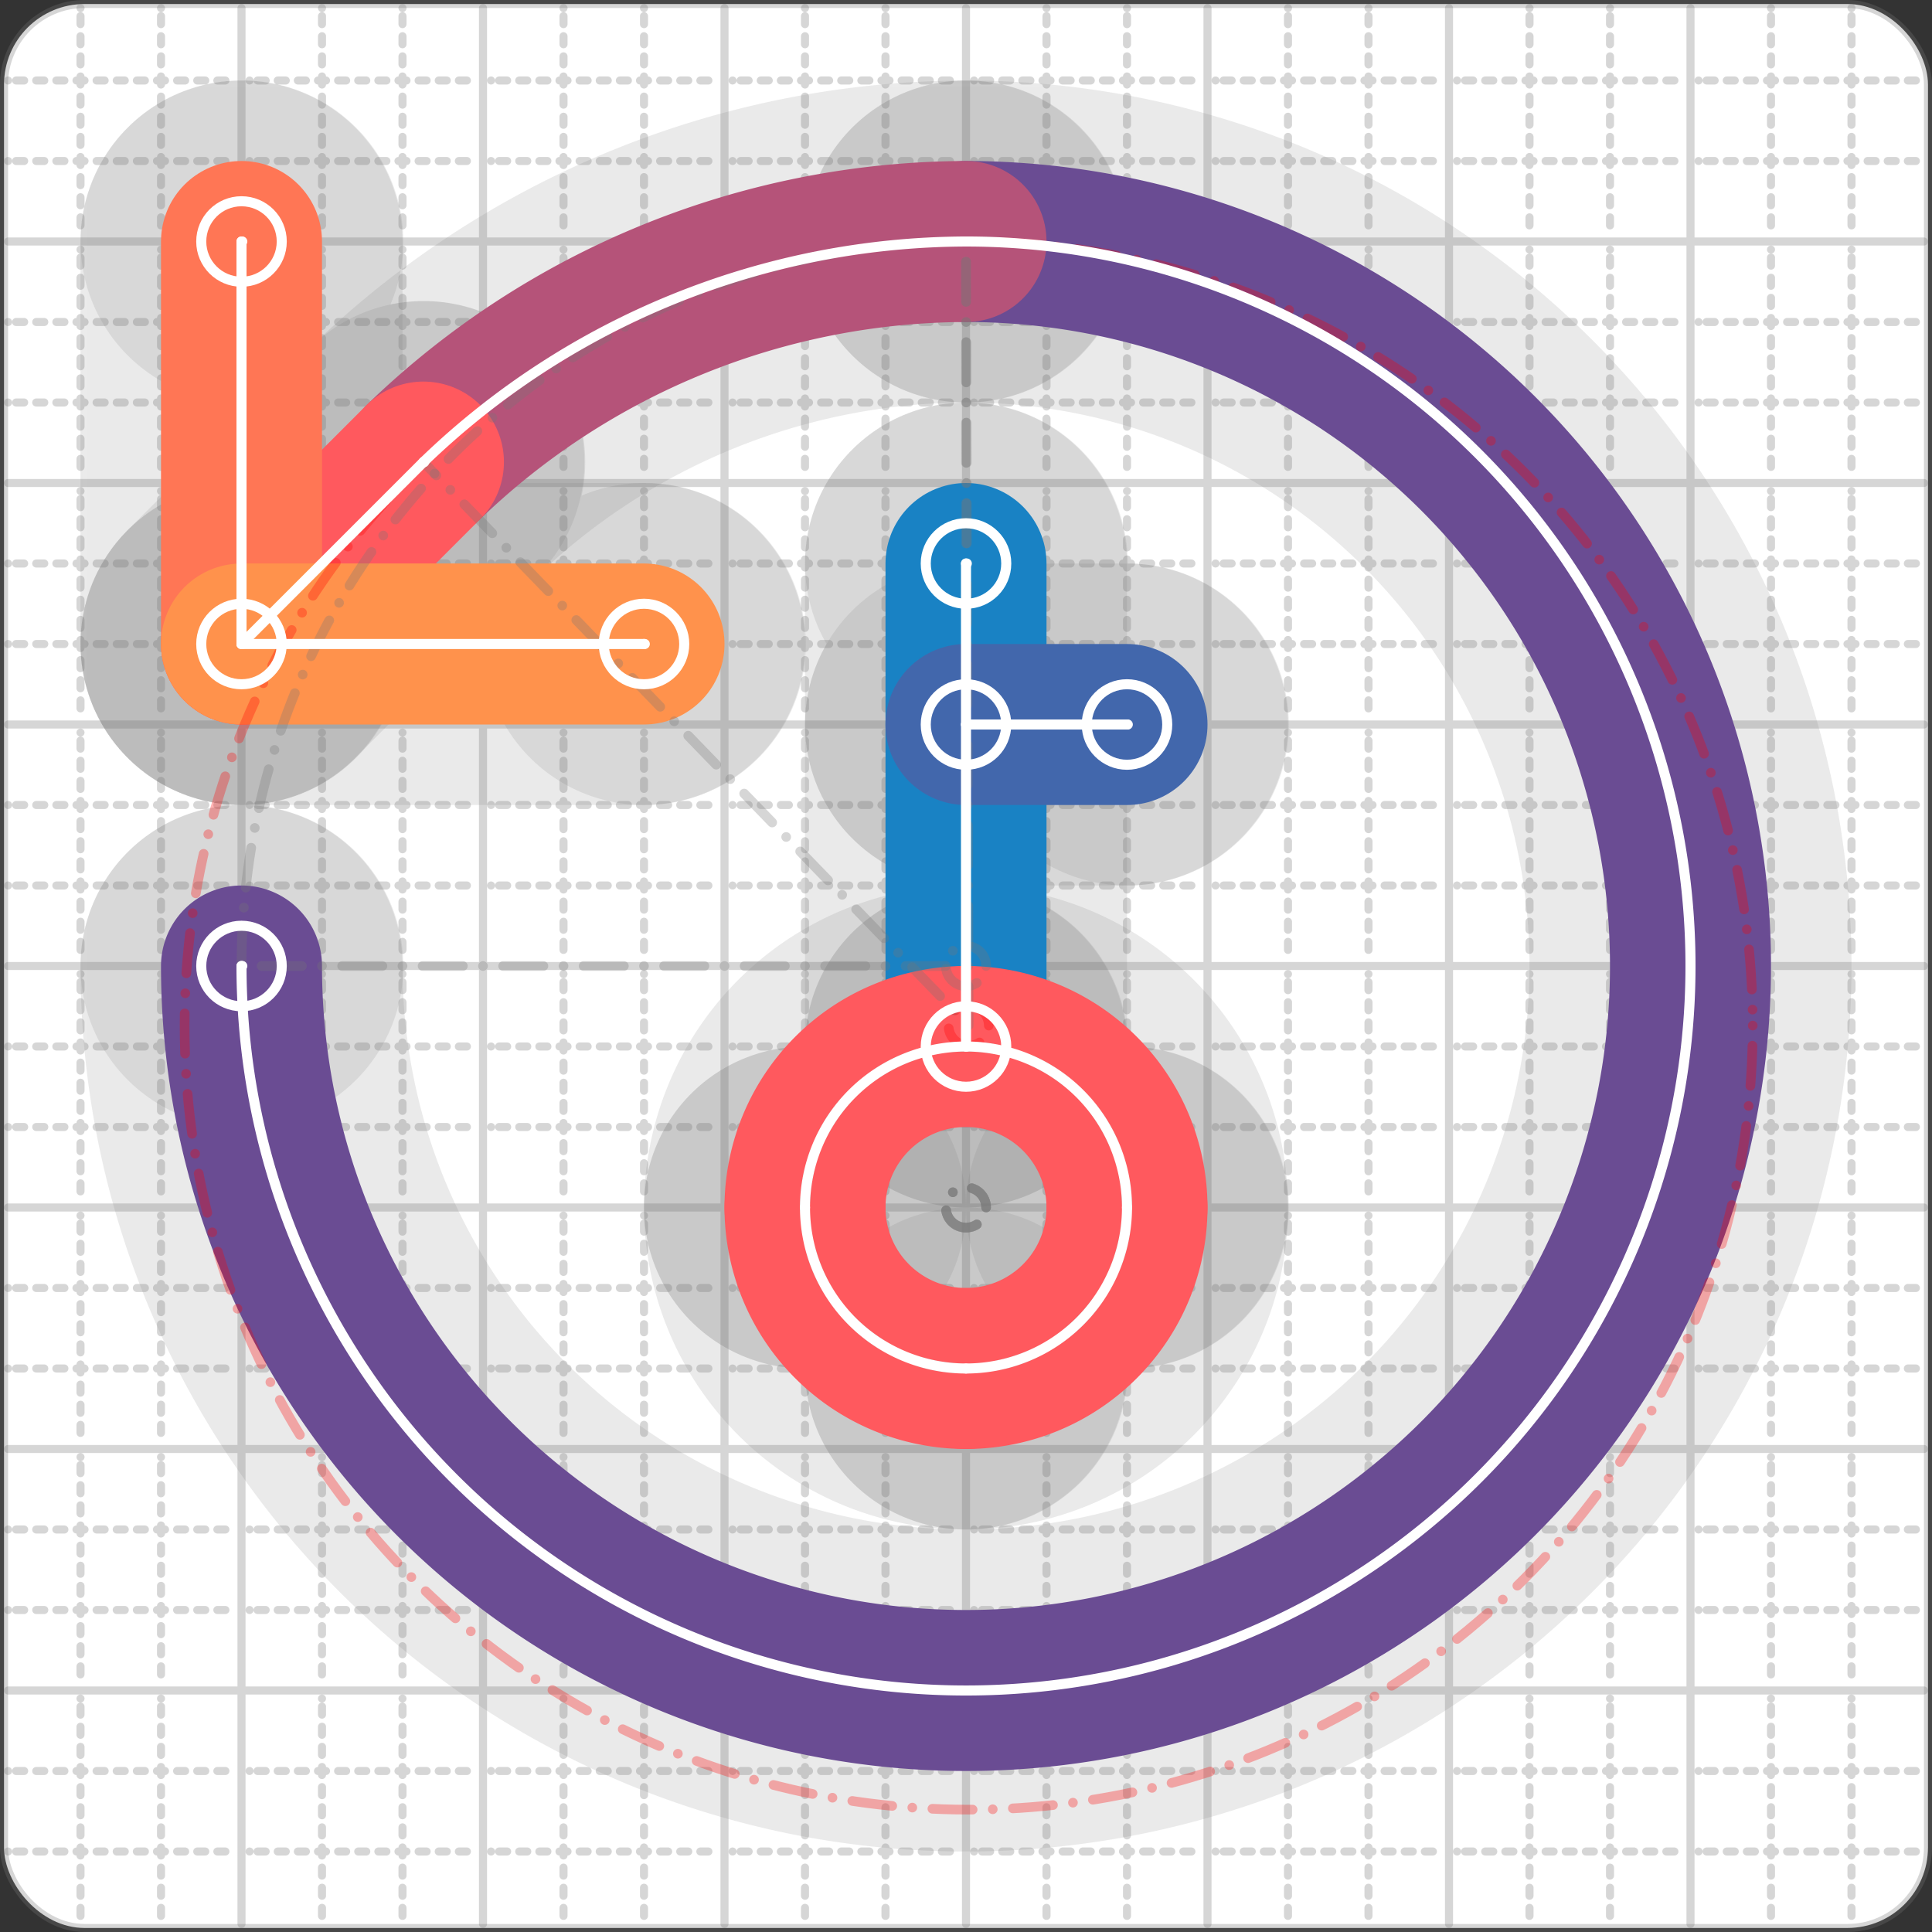 <svg xmlns="http://www.w3.org/2000/svg" width="24" height="24" viewBox="0 0 24 24" fill="none" stroke="currentColor" stroke-width="2" stroke-linecap="round" stroke-linejoin="round"><rect x="0" y="0" width="24" height="24" fill="#333333" stroke="none"/><style>
  @media screen and (prefers-color-scheme: light) {
    .svg-preview-grid-rect { fill: none }
  }
  @media screen and (prefers-color-scheme: dark) {
    .svg-preview-grid-rect { fill: none }
    .svg
    .svg-preview-grid-group,
    .svg-preview-radii-group,
    .svg-preview-shadow-mask-group,
    .svg-preview-shadow-group {
      stroke: #fff;
    }
  }
</style><g class="svg-preview-grid-group" stroke-linecap="butt" stroke-width="0.1" stroke="#777" stroke-opacity="0.3"><rect class="svg-preview-grid-rect" width="23.9" height="23.9" x="0.05" y="0.05" rx="1" fill="#fff"></rect><path stroke-dasharray="0 0.1 0.1 0.15 0.1 0.15 0.1 0.15 0.1 0.15 0.1 0.15 0.1 0.15 0.1 0.15 0.1 0.15 0.1 0.15 0.1 0.15 0.1 0.15 0 0.15" stroke-width="0.1" d="M0.1 1h23.8M1 0.1v23.8M0.1 2h23.8M2 0.1v23.8M0.1 4h23.8M4 0.1v23.8M0.1 5h23.8M5 0.1v23.8M0.1 7h23.8M7 0.1v23.8M0.1 8h23.8M8 0.1v23.8M0.1 10h23.8M10 0.1v23.8M0.1 11h23.8M11 0.1v23.8M0.1 13h23.8M13 0.1v23.8M0.1 14h23.8M14 0.1v23.8M0.1 16h23.8M16 0.1v23.8M0.1 17h23.8M17 0.1v23.8M0.1 19h23.8M19 0.1v23.8M0.1 20h23.8M20 0.1v23.8M0.1 22h23.8M22 0.1v23.8M0.1 23h23.8M23 0.1v23.8"></path><path d="M0.1 3h23.8M3 0.1v23.8M0.1 6h23.8M6 0.1v23.8M0.1 9h23.8M9 0.1v23.8M0.1 12h23.8M12 0.1v23.8M0.1 15h23.8M15 0.1v23.8M0.1 18h23.8M18 0.1v23.8M0.1 21h23.8M21 0.1v23.8"></path></g><g class="svg-preview-shadow-mask-group" stroke-width="4" stroke="#777" stroke-opacity="0.15"><mask id="svg-preview-shadow-mask-0" maskUnits="userSpaceOnUse" stroke-opacity="1" stroke-width="4" stroke="#000"><rect x="0" y="0" width="24" height="24" fill="#fff" stroke="none" rx="1"></rect><path d="M12 7h.01M12 13h.01"></path></mask><mask id="svg-preview-shadow-mask-1" maskUnits="userSpaceOnUse" stroke-opacity="1" stroke-width="4" stroke="#000"><rect x="0" y="0" width="24" height="24" fill="#fff" stroke="none" rx="1"></rect><path d="M12 9h.01M14 9h.01"></path></mask><mask id="svg-preview-shadow-mask-2" maskUnits="userSpaceOnUse" stroke-opacity="1" stroke-width="4" stroke="#000"><rect x="0" y="0" width="24" height="24" fill="#fff" stroke="none" rx="1"></rect><path d="M3 12h.01M12 3h.01M5.26 5.74h.01M3 8h.01"></path></mask><mask id="svg-preview-shadow-mask-3" maskUnits="userSpaceOnUse" stroke-opacity="1" stroke-width="4" stroke="#000"><rect x="0" y="0" width="24" height="24" fill="#fff" stroke="none" rx="1"></rect><path d="M3 3h.01M3 8h.01M8 8h.01"></path></mask><mask id="svg-preview-shadow-mask-4" maskUnits="userSpaceOnUse" stroke-opacity="1" stroke-width="4" stroke="#000"><rect x="0" y="0" width="24" height="24" fill="#fff" stroke="none" rx="1"></rect><path d="M12 13h.01M14 15h.01M12 17h.01M10 15h.01"></path></mask></g><g class="svg-preview-shadow-group" stroke-width="4" stroke="#777" stroke-opacity="0.15"><path mask="url(#svg-preview-shadow-mask-0)" d="M 12 7 L 12 13"></path><path mask="url(#svg-preview-shadow-mask-1)" d="M 12 9 L 14 9"></path><path mask="url(#svg-preview-shadow-mask-2)" d="M 3 12 A9 9 0 1 0 12 3"></path><path mask="url(#svg-preview-shadow-mask-2)" d="M 12 3 A9.74 9.74 0 0 0 5.26 5.74"></path><path mask="url(#svg-preview-shadow-mask-2)" d="M 5.26 5.74 L 3 8"></path><path mask="url(#svg-preview-shadow-mask-3)" d="M 3 3 L 3 8"></path><path mask="url(#svg-preview-shadow-mask-3)" d="M 3 8 L 8 8"></path><path mask="url(#svg-preview-shadow-mask-4)" d="M 12 13 A2 2 0 0 1 14 15"></path><path mask="url(#svg-preview-shadow-mask-4)" d="M 14 15 A2 2 0 0 1 12 17"></path><path mask="url(#svg-preview-shadow-mask-4)" d="M 12 17 A2 2 0 0 1 10 15"></path><path mask="url(#svg-preview-shadow-mask-4)" d="M 10 15 A2 2 0 0 1 12 13"></path><path d="M12 7h.01M12 13h.01M12 9h.01M14 9h.01M3 12h.01M12 3h.01M5.26 5.74h.01M3 8h.01M3 3h.01M8 8h.01M14 15h.01M12 17h.01M10 15h.01"></path></g><g class="svg-preview-handles-group" stroke-width="0.12" stroke="#777" stroke-opacity="0.6"></g><g class="svg-preview-colored-path-group"><path d="M 12 7 L 12 13" stroke="#1982c4"></path><path d="M 12 9 L 14 9" stroke="#4267AC"></path><path d="M 3 12 A9 9 0 1 0 12 3" stroke="#6a4c93"></path><path d="M 12 3 A9.74 9.74 0 0 0 5.26 5.74" stroke="#B55379"></path><path d="M 5.26 5.74 L 3 8" stroke="#FF595E"></path><path d="M 3 3 L 3 8" stroke="#FF7655"></path><path d="M 3 8 L 8 8" stroke="#ff924c"></path><path d="M 12 13 A2 2 0 0 1 14 15" stroke="#FF595E"></path><path d="M 14 15 A2 2 0 0 1 12 17" stroke="#FF595E"></path><path d="M 12 17 A2 2 0 0 1 10 15" stroke="#FF595E"></path><path d="M 10 15 A2 2 0 0 1 12 13" stroke="#FF595E"></path></g><g class="svg-preview-radii-group" stroke-width="0.12" stroke-dasharray="0 0.25 0.25" stroke="#777" stroke-opacity="0.3"><path d="M3 12 12 12 12 3"></path><circle cy="12" cx="12" r="0.25" stroke-dasharray="0"></circle><circle cy="12" cx="12" r="9"></circle><path d="M12 3 12.033 12.74 5.26 5.74"></path><circle cy="12.74" cx="12.033" r="0.25" stroke-dasharray="0" stroke="red"></circle><circle cy="12.74" cx="12.033" r="9.74" stroke="red"></circle><circle cy="15" cx="12" r="0.25" stroke-dasharray="0"></circle><circle cy="15" cx="12" r="2"></circle><circle cy="15" cx="12" r="0.25" stroke-dasharray="0"></circle><circle cy="15" cx="12" r="2"></circle><circle cy="15" cx="12" r="0.25" stroke-dasharray="0"></circle><circle cy="15" cx="12" r="2"></circle><circle cy="15" cx="12" r="0.25" stroke-dasharray="0"></circle><circle cy="15" cx="12" r="2"></circle></g><g class="svg-preview-control-path-marker-mask-group" stroke-width="1" stroke="#000"><mask id="svg-preview-control-path-marker-mask-0" maskUnits="userSpaceOnUse"><rect x="0" y="0" width="24" height="24" fill="#fff" stroke="none" rx="1"></rect><path d="M12 7h.01"></path><path d="M12 13h.01"></path></mask><mask id="svg-preview-control-path-marker-mask-1" maskUnits="userSpaceOnUse"><rect x="0" y="0" width="24" height="24" fill="#fff" stroke="none" rx="1"></rect><path d="M12 9h.01"></path><path d="M14 9h.01"></path></mask><mask id="svg-preview-control-path-marker-mask-2" maskUnits="userSpaceOnUse"><rect x="0" y="0" width="24" height="24" fill="#fff" stroke="none" rx="1"></rect><path d="M3 12h.01"></path><path d="M12 3h.01"></path></mask><mask id="svg-preview-control-path-marker-mask-3" maskUnits="userSpaceOnUse"><rect x="0" y="0" width="24" height="24" fill="#fff" stroke="none" rx="1"></rect><path d="M12 3h.01"></path><path d="M5.26 5.74h.01"></path></mask><mask id="svg-preview-control-path-marker-mask-4" maskUnits="userSpaceOnUse"><rect x="0" y="0" width="24" height="24" fill="#fff" stroke="none" rx="1"></rect><path d="M5.26 5.74h.01"></path><path d="M3 8h.01"></path></mask><mask id="svg-preview-control-path-marker-mask-5" maskUnits="userSpaceOnUse"><rect x="0" y="0" width="24" height="24" fill="#fff" stroke="none" rx="1"></rect><path d="M3 3h.01"></path><path d="M3 8h.01"></path></mask><mask id="svg-preview-control-path-marker-mask-6" maskUnits="userSpaceOnUse"><rect x="0" y="0" width="24" height="24" fill="#fff" stroke="none" rx="1"></rect><path d="M3 8h.01"></path><path d="M8 8h.01"></path></mask></g><g class="svg-preview-control-path-group" stroke="#fff" stroke-width="0.125"><path mask="url(#svg-preview-control-path-marker-mask-0)" d="M 12 7 L 12 13"></path><path mask="url(#svg-preview-control-path-marker-mask-1)" d="M 12 9 L 14 9"></path><path mask="url(#svg-preview-control-path-marker-mask-2)" d="M 3 12 A9 9 0 1 0 12 3"></path><path mask="url(#svg-preview-control-path-marker-mask-3)" d="M 12 3 A9.74 9.74 0 0 0 5.26 5.74"></path><path mask="url(#svg-preview-control-path-marker-mask-4)" d="M 5.26 5.74 L 3 8"></path><path mask="url(#svg-preview-control-path-marker-mask-5)" d="M 3 3 L 3 8"></path><path mask="url(#svg-preview-control-path-marker-mask-6)" d="M 3 8 L 8 8"></path><path d="M 12 13 A2 2 0 0 1 14 15"></path><path d="M 14 15 A2 2 0 0 1 12 17"></path><path d="M 12 17 A2 2 0 0 1 10 15"></path><path d="M 10 15 A2 2 0 0 1 12 13"></path></g><g class="svg-preview-control-path-marker-group" stroke="#fff" stroke-width="0.125"><path d="M12 7h.01M12 13h.01M12 9h.01M14 9h.01M3 12h.01M12 3h.01M12 3h.01M5.26 5.74h.01M5.26 5.74h.01M3 8h.01M3 3h.01M3 8h.01M3 8h.01M8 8h.01"></path><circle cx="12" cy="7" r="0.5"></circle><circle cx="12" cy="13" r="0.5"></circle><circle cx="12" cy="9" r="0.5"></circle><circle cx="14" cy="9" r="0.5"></circle><circle cx="3" cy="12" r="0.5"></circle><circle cx="3" cy="8" r="0.5"></circle><circle cx="3" cy="3" r="0.5"></circle><circle cx="8" cy="8" r="0.5"></circle></g><g class="svg-preview-handles-group" stroke-width="0.12" stroke="#FFF" stroke-opacity="0.3"></g></svg>